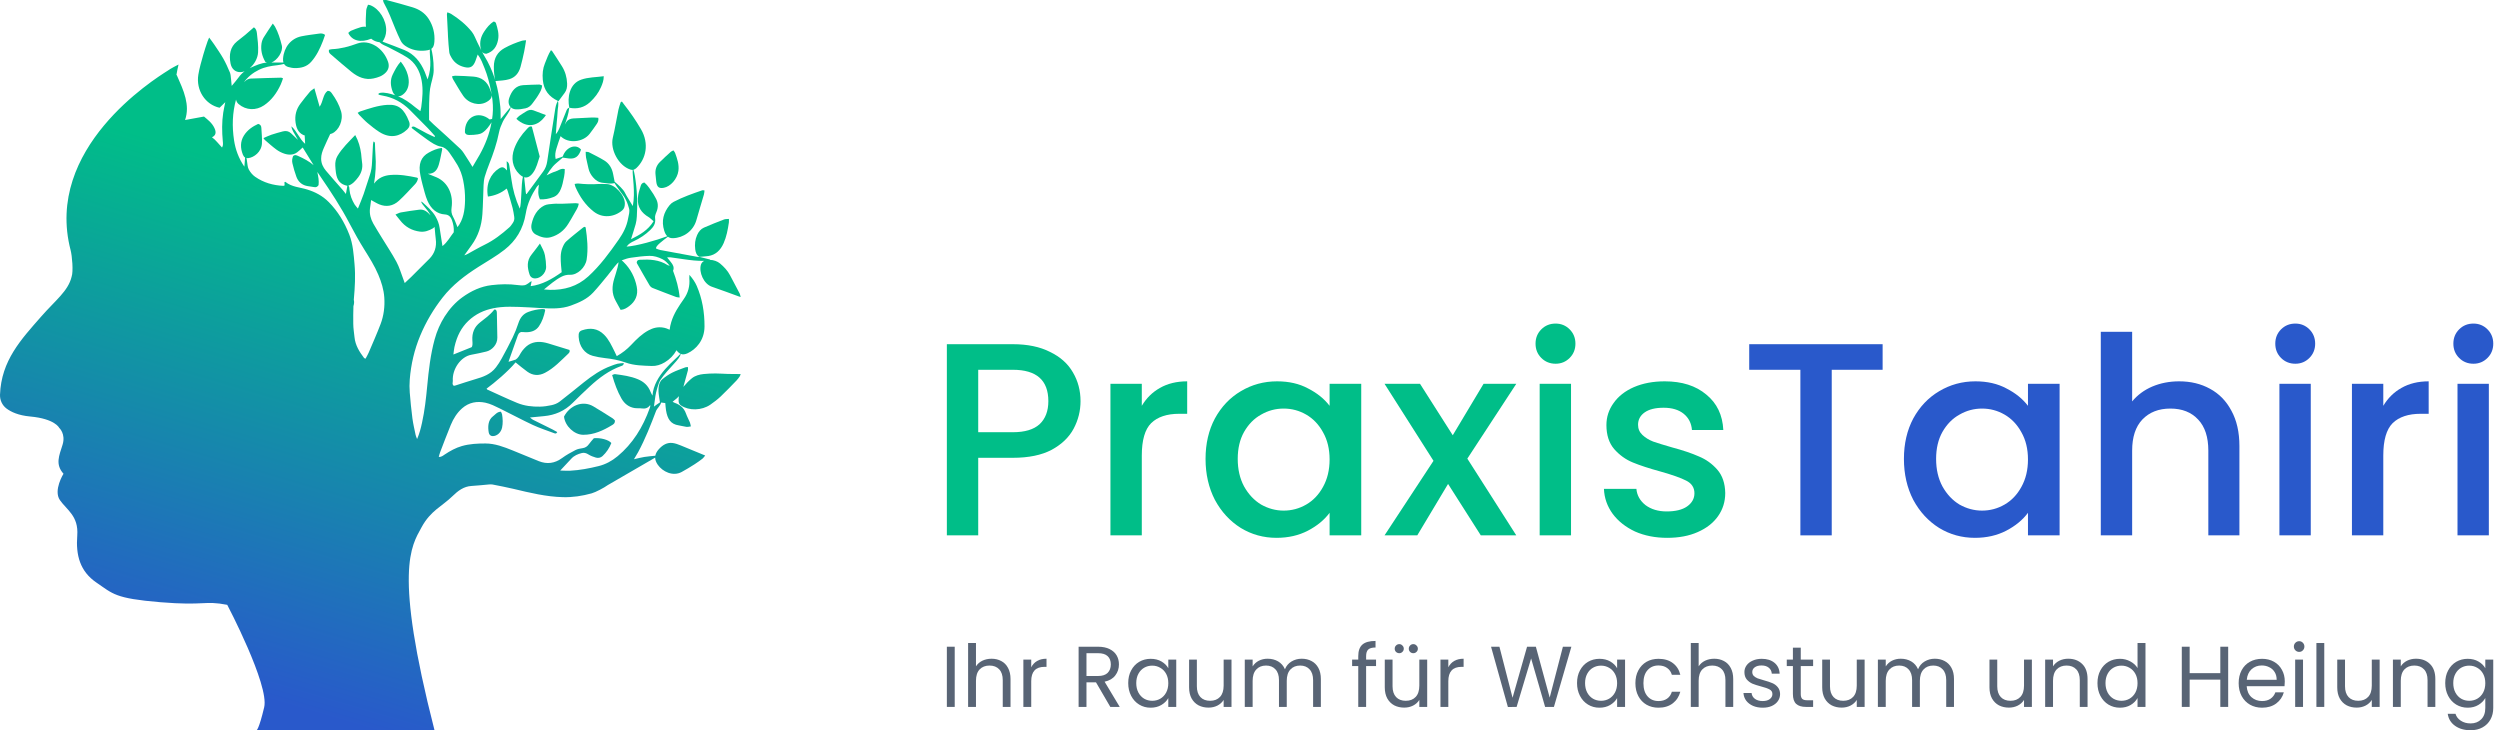 <svg width="291" height="85" viewBox="0 0 291 85" fill="none" xmlns="http://www.w3.org/2000/svg">
<path d="M76.306 20.35C76.232 19.749 76.416 19.258 76.796 18.874C77.212 18.454 77.65 18.064 78.084 17.669C78.162 17.599 78.268 17.567 78.386 17.504C78.459 17.611 78.543 17.694 78.581 17.796C78.823 18.472 79.068 19.151 78.965 19.897C78.836 20.824 78.055 21.718 77.259 21.86C76.694 21.963 76.459 21.766 76.385 21.126C76.355 20.868 76.338 20.608 76.306 20.35Z" fill="url(#paint0_linear_915_200)"/>
<path d="M84.743 43.527C85.22 43.54 85.701 43.536 86.213 43.541C86.178 43.633 86.161 43.727 86.11 43.802C85.995 43.968 85.878 44.137 85.736 44.284C85.129 44.909 84.528 45.542 83.893 46.143C83.523 46.493 83.107 46.81 82.683 47.103C81.67 47.799 80.204 47.825 79.275 47.199C79.094 47.077 79.003 46.924 78.993 46.705C78.983 46.505 78.993 46.307 79.025 46.115C78.889 46.278 78.732 46.42 78.556 46.546C78.482 46.598 78.414 46.664 78.29 46.767C78.408 46.827 78.461 46.862 78.519 46.883C79.112 47.098 79.604 47.436 79.85 48.141C79.974 48.495 80.159 48.824 80.304 49.169C80.354 49.289 80.369 49.428 80.418 49.633C80.221 49.657 80.063 49.708 79.911 49.689C79.608 49.65 79.309 49.557 79.006 49.513C78.064 49.376 77.684 48.765 77.523 47.742C77.48 47.474 77.467 47.201 77.439 46.916C77.261 46.893 77.113 46.875 76.955 46.855C76.894 47.175 76.459 47.592 76.382 47.79C75.754 49.447 75.11 51.094 74.278 52.631C74.137 52.89 73.981 53.138 73.793 53.456C74.242 53.356 74.621 53.245 75.011 53.188C75.431 53.13 75.855 53.082 76.278 53.048C76.326 52.787 76.466 52.531 76.696 52.277C77.142 51.783 77.653 51.488 78.284 51.563C78.614 51.602 78.942 51.73 79.259 51.857C80.169 52.22 81.073 52.603 82.085 53.022C81.95 53.182 81.877 53.307 81.773 53.386C81.473 53.615 81.17 53.838 80.854 54.038C80.353 54.354 79.851 54.67 79.333 54.946C78.318 55.485 77.121 54.899 76.566 54.1C76.365 53.809 76.264 53.533 76.26 53.267L70.746 56.465C70.353 56.756 69.34 57.294 68.869 57.426C67.776 57.732 66.671 57.897 65.529 57.87C63.576 57.822 61.675 57.359 59.771 56.904C58.961 56.712 58.145 56.558 57.33 56.397C57.196 56.371 57.055 56.38 56.919 56.391C56.233 56.448 55.55 56.53 54.864 56.567C53.991 56.62 53.313 57.124 52.693 57.731C51.461 58.941 50.129 59.424 49.076 61.363C47.875 63.574 45.801 66.353 50.577 85H43.871V84.998L29.873 84.993C29.873 84.993 30.136 84.916 30.75 82.329C31.364 79.742 26.451 70.402 26.451 70.402C23.731 69.876 23.906 70.534 18.643 70.096C13.379 69.657 13.16 69.131 11.229 67.815C9.299 66.5 8.816 64.615 8.993 62.335C9.167 60.055 7.764 59.354 6.975 58.214C6.185 57.074 7.392 55.144 7.392 55.144C6.406 54.048 6.886 53.04 7.282 51.768C7.676 50.496 6.886 49.795 6.886 49.795C6.886 49.795 6.404 48.743 3.508 48.48C2.142 48.356 1.283 47.947 0.757 47.552C0.258 47.176 -0.021 46.573 0.001 45.948C0.146 41.96 2.463 39.508 4.781 36.86C6.454 34.949 7.939 33.879 8.335 32.212C8.556 31.6 8.388 29.764 8.223 29.134C5.122 17.256 17.887 9.264 19.528 8.223C19.79 8.01 20.782 7.511 20.782 7.511C20.685 7.912 20.604 8.313 20.538 8.713C20.564 8.734 20.58 8.752 20.589 8.773C20.958 9.635 21.368 10.474 21.593 11.407C21.797 12.249 21.844 13.072 21.542 13.97C22.298 13.832 22.993 13.705 23.745 13.567C24.176 13.93 24.668 14.287 24.957 14.898C25.205 15.419 25.116 15.771 24.675 15.979C25.121 16.297 25.445 16.761 25.843 17.172C25.993 16.931 25.958 16.679 25.933 16.431C25.831 15.323 25.818 14.218 25.982 13.126C26.04 12.736 26.132 12.355 26.223 11.892C25.967 12.144 25.758 12.347 25.559 12.542C23.903 12.183 22.791 10.505 23.087 8.69C23.215 7.901 23.452 7.131 23.664 6.361C23.809 5.835 23.99 5.325 24.161 4.81C24.203 4.686 24.261 4.569 24.344 4.372C24.562 4.668 24.755 4.906 24.925 5.164C25.289 5.711 25.667 6.246 25.993 6.82C26.283 7.334 26.528 7.882 26.759 8.433C26.85 8.644 26.856 8.903 26.886 9.144C26.92 9.398 26.938 9.654 26.971 9.998C27.279 9.624 27.547 9.33 27.779 9.004C27.982 8.719 28.214 8.487 28.471 8.295C28.314 8.356 28.157 8.391 28.003 8.397C27.418 8.416 26.964 8.048 26.835 7.387C26.636 6.355 26.801 5.463 27.585 4.823C27.902 4.564 28.229 4.324 28.544 4.061C28.88 3.781 29.205 3.486 29.558 3.178C29.814 3.352 29.874 3.615 29.904 3.865C29.992 4.601 30.081 5.335 30.041 6.084C30.003 6.803 29.591 7.496 29.067 7.935C29.099 7.919 29.134 7.903 29.166 7.888C29.782 7.61 30.4 7.324 31.076 7.287C31.02 7.266 30.959 7.24 30.892 7.216C30.494 6.525 30.325 5.816 30.441 5.051C30.479 4.806 30.573 4.554 30.698 4.349C31.022 3.817 31.376 3.311 31.752 2.742C31.872 2.906 31.956 3.001 32.016 3.111C32.386 3.786 32.61 4.523 32.801 5.281C32.985 6.008 32.268 7.022 31.6 7.275C32.064 7.27 32.528 7.277 32.992 7.278C32.947 7.14 32.934 6.977 32.949 6.792C33.057 5.486 33.876 4.476 35.078 4.227C35.762 4.086 36.458 4.011 37.15 3.911C37.376 3.878 37.601 3.878 37.84 4.061C37.754 4.302 37.679 4.539 37.59 4.769C37.243 5.664 36.835 6.512 36.212 7.207C35.688 7.789 35.03 7.927 34.331 7.926C34.076 7.925 33.813 7.871 33.562 7.8C33.33 7.733 33.166 7.613 33.065 7.443C32.797 7.5 32.532 7.566 32.262 7.593C31.531 7.669 30.815 7.797 30.138 8.128C29.43 8.472 28.851 8.947 28.397 9.563C28.477 9.49 28.56 9.42 28.645 9.353C28.801 9.232 29.012 9.153 29.202 9.145C30.375 9.095 31.551 9.069 32.726 9.04C32.781 9.039 32.836 9.079 32.943 9.119C32.85 9.372 32.779 9.614 32.676 9.836C32.217 10.832 31.608 11.667 30.741 12.255C29.805 12.889 28.647 12.856 27.773 12.113C27.618 11.981 27.516 11.801 27.473 11.594C27.049 13.135 26.999 14.71 27.242 16.32C27.408 17.412 27.775 18.422 28.445 19.402C28.475 19.016 28.501 18.697 28.53 18.334C28.422 18.27 28.335 18.162 28.272 18.004C27.967 17.232 27.958 16.477 28.385 15.787C28.806 15.111 29.42 14.715 30.053 14.422C30.314 14.485 30.409 14.654 30.422 14.881C30.453 15.485 30.52 16.094 30.49 16.692C30.441 17.686 29.557 18.328 28.909 18.404C28.83 18.413 28.756 18.41 28.688 18.396C28.738 18.53 28.727 18.656 28.751 18.768C28.813 19.09 28.81 19.454 28.954 19.719C29.134 20.051 29.397 20.367 29.688 20.57C30.697 21.277 31.812 21.576 32.977 21.632C33.019 21.632 33.063 21.605 33.127 21.581C33.121 21.452 33.117 21.322 33.112 21.2C33.162 21.184 33.202 21.157 33.216 21.17C33.98 21.781 34.899 21.791 35.749 22.056C36.69 22.345 37.542 22.788 38.275 23.529C39.318 24.586 40.091 25.855 40.655 27.3C41.088 28.412 41.165 29.59 41.268 30.762C41.39 32.114 41.309 33.452 41.19 34.796C41.187 34.831 41.184 34.867 41.182 34.903C41.243 35.115 41.224 35.359 41.139 35.636C41.111 36.319 41.115 37.007 41.12 37.693C41.122 38.209 41.212 38.728 41.264 39.245C41.36 40.21 41.841 40.955 42.377 41.667C42.402 41.702 42.459 41.709 42.549 41.751C42.669 41.523 42.806 41.303 42.908 41.062C43.382 39.951 43.87 38.848 44.302 37.717C44.671 36.743 44.805 35.691 44.732 34.626C44.67 33.706 44.396 32.831 44.041 31.989C43.601 30.942 43.004 30.007 42.416 29.061C41.81 28.09 41.246 27.083 40.711 26.061C39.699 24.127 38.52 22.329 37.306 20.561C37.183 20.382 37.071 20.195 36.933 20.015C37.048 20.527 37.144 21.039 37.082 21.548C36.939 21.762 36.773 21.826 36.551 21.776C36.234 21.71 35.912 21.7 35.6 21.616C35.094 21.479 34.705 21.128 34.502 20.582C34.313 20.07 34.163 19.536 34.036 19.001C33.968 18.717 34.012 18.42 34.12 18.164C34.34 17.968 34.543 18.085 34.741 18.172C35.356 18.447 35.955 18.759 36.504 19.225C36.278 18.859 36.055 18.496 35.829 18.13C35.63 17.809 35.43 17.487 35.232 17.165C35.019 17.363 34.814 17.567 34.578 17.737C34.139 18.054 33.612 18.057 33.104 17.888C32.769 17.778 32.441 17.608 32.165 17.404C31.699 17.061 31.274 16.673 30.835 16.299C30.776 16.248 30.742 16.177 30.666 16.073C30.991 15.934 31.284 15.786 31.596 15.681C32.028 15.535 32.473 15.417 32.916 15.297C33.274 15.2 33.604 15.259 33.87 15.508C34.144 15.765 34.415 16.023 34.685 16.284C34.605 16.153 34.528 16.02 34.455 15.885C34.252 15.51 33.979 15.171 33.921 14.705C34.561 15.258 34.838 16.163 35.517 16.742C35.499 16.408 35.483 16.113 35.467 15.817C35.484 15.811 35.5 15.807 35.519 15.801C34.834 15.565 34.526 15.105 34.407 14.283C34.285 13.428 34.492 12.709 34.96 12.079C35.317 11.596 35.695 11.13 36.079 10.675C36.198 10.533 36.37 10.447 36.593 10.276C36.81 11.038 37 11.709 37.205 12.428C37.628 11.816 37.585 10.964 38.14 10.574C38.407 10.561 38.526 10.724 38.644 10.889C39.094 11.519 39.477 12.189 39.701 12.962C40.002 14.001 39.441 15.176 38.663 15.531C38.584 15.567 38.507 15.592 38.431 15.607C38.185 16.133 37.937 16.657 37.706 17.192C37.534 17.588 37.377 17.996 37.381 18.468C37.384 19.034 37.615 19.481 37.936 19.866C38.575 20.629 39.238 21.365 39.89 22.111C39.998 22.237 40.098 22.372 40.264 22.578C40.333 22.185 40.382 21.913 40.432 21.627C39.632 21.469 39.234 21.018 39.104 20.116C39.066 19.843 39.042 19.565 39.027 19.288C39.004 18.88 39.085 18.485 39.28 18.156C39.832 17.228 40.588 16.521 41.348 15.72C41.743 16.441 41.935 17.148 42.036 17.887C42.081 18.213 42.083 18.546 42.139 18.869C42.258 19.56 42.063 20.148 41.69 20.641C41.376 21.054 41.028 21.449 40.548 21.608C40.688 21.748 40.66 21.922 40.674 22.065C40.741 22.703 40.957 23.275 41.278 23.801C41.372 23.953 41.5 24.078 41.661 24.279C41.905 23.671 42.139 23.137 42.331 22.583C42.587 21.85 42.801 21.096 43.056 20.363C43.225 19.874 43.286 19.372 43.308 18.851C43.334 18.18 43.375 17.508 43.414 16.838C43.421 16.721 43.451 16.605 43.472 16.473C43.666 16.52 43.642 16.674 43.649 16.798C43.667 17.177 43.668 17.559 43.699 17.937C43.796 19.1 43.724 20.242 43.536 21.373C43.538 21.37 43.541 21.366 43.543 21.363C44.059 20.675 44.731 20.425 45.459 20.366C46.522 20.279 47.539 20.468 48.55 20.679C48.576 20.685 48.595 20.718 48.654 20.773C48.604 21.048 48.474 21.271 48.295 21.458C47.682 22.102 47.088 22.774 46.434 23.368C45.733 24.007 44.941 24.11 44.16 23.793C43.836 23.661 43.538 23.467 43.228 23.303C43.218 23.297 43.209 23.292 43.199 23.287C43.148 23.617 43.101 23.95 43.063 24.284C42.993 24.897 43.149 25.495 43.452 26.025C43.77 26.582 44.111 27.127 44.446 27.672C45.017 28.608 45.628 29.517 46.15 30.483C46.479 31.09 46.675 31.785 46.927 32.442C46.982 32.58 47.031 32.724 47.11 32.949C47.402 32.673 47.656 32.443 47.9 32.202C48.512 31.592 49.122 30.98 49.734 30.369C49.823 30.279 49.916 30.192 50.005 30.099C50.589 29.487 50.844 28.738 50.722 27.821C50.672 27.443 50.646 27.06 50.611 26.68C50.603 26.584 50.59 26.49 50.575 26.398C50.527 26.465 50.472 26.532 50.405 26.571C49.93 26.843 49.435 27.033 48.876 26.96C47.953 26.841 47.169 26.424 46.549 25.615C46.4 25.419 46.242 25.232 46.033 24.972C46.279 24.874 46.464 24.761 46.663 24.727C47.383 24.603 48.104 24.487 48.829 24.404C49.379 24.342 49.77 24.677 50.123 25.075C49.925 24.705 49.675 24.366 49.392 24.042C49.245 23.876 49.102 23.701 49.008 23.455C49.08 23.497 49.162 23.524 49.221 23.581C49.754 24.086 50.327 24.539 50.711 25.224C50.939 25.629 51.105 26.048 51.172 26.522C51.269 27.207 51.383 27.885 51.501 28.645C52.082 28.194 52.407 27.552 52.815 27.036C52.857 26.519 52.763 26.066 52.605 25.624C52.457 25.21 52.192 24.983 51.794 24.962C50.84 24.906 50.172 24.313 49.764 23.383C49.501 22.78 49.359 22.109 49.178 21.463C49.079 21.117 49.011 20.759 48.936 20.403C48.653 19.079 49.028 18.24 49.909 17.761C50.385 17.5 50.875 17.285 51.42 17.217C51.445 17.282 51.483 17.334 51.475 17.37C51.353 17.954 51.252 18.549 51.09 19.12C50.91 19.754 50.583 20.25 49.798 20.229C50.209 20.397 50.513 20.511 50.813 20.641C52.188 21.239 52.774 22.7 52.565 24.161C52.508 24.556 52.545 24.892 52.744 25.248C52.952 25.621 53.086 26.047 53.251 26.442C53.938 25.579 54.11 24.464 54.132 23.312C54.146 22.54 54.07 21.762 53.913 20.997C53.784 20.363 53.568 19.762 53.253 19.218C52.956 18.709 52.623 18.227 52.289 17.745C52.04 17.395 51.721 17.139 51.324 17.067C50.728 16.962 50.231 16.598 49.733 16.253C49.142 15.843 48.57 15.392 47.993 14.956C47.959 14.93 47.94 14.88 47.906 14.831C48.063 14.644 48.229 14.748 48.37 14.821C48.808 15.043 49.231 15.293 49.667 15.519C49.965 15.675 50.276 15.805 50.58 15.947C50.599 15.912 50.617 15.877 50.637 15.842C50.355 15.53 50.082 15.208 49.792 14.911C49.104 14.204 48.413 13.505 47.716 12.809C46.799 11.892 45.737 11.339 44.538 11.129C44.417 11.11 44.296 11.084 44.177 11.053C44.135 11.04 44.099 11.004 44.013 10.946C44.108 10.886 44.17 10.817 44.239 10.809C44.828 10.724 45.397 10.903 45.958 11.076C45.982 11.083 46.006 11.091 46.029 11.098C45.894 11.008 45.78 10.859 45.704 10.658C45.452 9.989 45.394 9.308 45.719 8.658C45.97 8.154 46.22 7.646 46.647 7.172C47.032 7.66 47.314 8.15 47.467 8.725C47.569 9.109 47.62 9.495 47.55 9.898C47.457 10.427 47.202 10.807 46.807 11.069C46.647 11.176 46.482 11.22 46.328 11.207C47.05 11.497 47.703 11.955 48.324 12.477C48.508 12.63 48.705 12.767 48.933 12.937C48.971 12.761 49.012 12.622 49.032 12.478C49.167 11.454 49.27 10.421 49.08 9.384C48.869 8.221 48.319 7.279 47.395 6.689C46.698 6.244 45.954 5.897 45.23 5.509C44.89 5.325 44.509 5.235 44.18 4.917C43.796 4.874 43.465 4.731 43.206 4.504C42.004 5.006 40.965 4.758 40.539 3.83C40.64 3.749 40.743 3.63 40.868 3.576C41.23 3.425 41.597 3.28 41.969 3.171C42.194 3.105 42.403 3.09 42.592 3.123C42.549 2.49 42.59 1.847 42.626 1.212C42.639 0.988 42.76 0.776 42.834 0.552C42.959 0.576 43.035 0.58 43.104 0.607C44.153 1.012 44.983 2.34 44.952 3.575C44.94 4.056 44.789 4.476 44.526 4.85C44.567 4.862 44.606 4.877 44.646 4.891C45.464 5.201 46.283 5.499 47.092 5.834C48.198 6.292 48.945 7.191 49.444 8.375C49.554 8.635 49.645 8.903 49.773 9.246C50.35 7.636 49.957 6.489 50.04 5.775C49.901 5.83 49.727 5.865 49.512 5.887C48.725 5.969 47.932 5.841 47.206 5.36C46.953 5.195 46.759 4.983 46.624 4.705C46.41 4.261 46.203 3.813 46.019 3.354C45.604 2.32 45.212 1.278 44.67 0.315C44.639 0.26 44.629 0.19 44.573 0.015C44.77 0.013 44.904 -0.018 45.028 0.015C46.026 0.284 47.027 0.544 48.019 0.849C48.758 1.076 49.428 1.471 49.898 2.2C50.412 2.996 50.635 3.908 50.563 4.856C50.531 5.283 50.431 5.535 50.209 5.687C50.322 6.161 50.491 6.948 50.481 8.19C50.474 8.909 50.172 9.593 50.066 10.307C49.987 10.864 49.969 11.438 49.953 12.007C49.935 12.644 49.945 13.283 49.944 13.969C50.112 14.133 50.294 14.318 50.486 14.493C51.521 15.436 52.569 16.361 53.586 17.329C53.887 17.617 54.103 18.022 54.345 18.384C54.559 18.701 54.754 19.034 55.001 19.429C55.305 18.91 55.579 18.467 55.835 18.009C56.489 16.837 56.976 15.587 57.219 14.235C56.919 14.694 56.613 15.147 56.161 15.444C55.997 15.552 55.797 15.612 55.606 15.641C55.291 15.69 54.971 15.715 54.653 15.712C54.446 15.711 54.216 15.698 54.117 15.409C54.062 13.593 55.675 12.83 56.996 13.907C57.085 13.886 57.183 13.865 57.282 13.842C57.307 13.683 57.326 13.521 57.342 13.358C57.418 12.595 57.368 11.84 57.247 11.086C57.219 11.507 56.937 11.696 56.665 11.857C55.794 12.373 54.544 12.066 53.921 11.159C53.496 10.54 53.125 9.873 52.733 9.225C52.684 9.144 52.664 9.042 52.608 8.891C52.756 8.858 52.866 8.809 52.975 8.814C53.691 8.839 54.407 8.851 55.12 8.916C56.028 8.996 56.73 9.452 57.069 10.48C57.09 10.545 57.121 10.608 57.14 10.674C57.174 10.791 57.205 10.909 57.236 11.025C57.212 10.875 57.184 10.725 57.155 10.575C56.974 9.671 56.747 8.789 56.405 7.944C56.189 7.412 56.002 6.858 55.606 6.344C55.507 6.628 55.429 6.864 55.342 7.094C55.082 7.768 54.746 7.962 54.105 7.821C53.478 7.681 52.939 7.366 52.573 6.746C52.453 6.544 52.326 6.318 52.297 6.089C52.219 5.49 52.193 4.885 52.149 4.279C52.138 4.125 52.139 3.968 52.13 3.814C52.093 3.105 52.054 2.396 52.021 1.688C52.016 1.625 52.044 1.56 52.072 1.436C52.228 1.497 52.377 1.533 52.504 1.613C53.4 2.177 54.235 2.845 54.926 3.706C55.207 4.058 55.362 4.54 55.577 4.964C55.727 5.258 55.867 5.558 56.016 5.853C55.984 5.77 55.961 5.676 55.941 5.573C55.81 4.871 55.974 4.257 56.363 3.672C56.667 3.214 56.996 2.786 57.49 2.496C57.569 2.554 57.699 2.593 57.725 2.677C57.916 3.309 58.116 3.948 57.972 4.655C57.815 5.431 57.446 5.994 56.614 6.259C56.356 6.253 56.196 6.163 56.094 6.005C56.189 6.189 56.288 6.37 56.395 6.544C56.886 7.34 57.27 8.188 57.568 9.094C57.593 9.17 57.618 9.247 57.641 9.325C57.526 8.794 57.484 8.282 57.484 7.773C57.482 6.739 57.928 6.034 58.737 5.589C59.391 5.229 60.071 4.956 60.771 4.737C60.895 4.698 61.032 4.707 61.237 4.687C61.154 5.184 61.099 5.604 61.012 6.014C60.883 6.614 60.751 7.215 60.585 7.8C60.377 8.527 59.956 9.014 59.278 9.219C58.761 9.375 58.239 9.376 57.674 9.436C57.965 10.415 58.131 11.422 58.236 12.438C58.281 12.864 58.261 13.298 58.275 13.863C58.707 13.338 59.07 12.898 59.43 12.46C59.202 12.218 59.13 11.833 59.275 11.406C59.556 10.576 60.035 9.963 60.894 9.912C61.516 9.874 62.14 9.855 62.764 9.841C62.872 9.839 62.983 9.908 63.097 9.946C63.078 10.441 62.835 10.762 62.64 11.097C62.449 11.424 62.208 11.712 61.992 12.019C61.778 12.325 61.498 12.54 61.165 12.61C60.795 12.688 60.41 12.751 60.032 12.726C59.792 12.71 59.593 12.621 59.451 12.48C59.405 12.805 59.22 13.037 59.07 13.288C58.893 13.585 58.673 13.854 58.526 14.17C58.346 14.561 58.169 14.974 58.086 15.403C57.834 16.69 57.411 17.898 56.943 19.092C56.755 19.578 56.57 20.07 56.423 20.574C56.336 20.878 56.304 21.212 56.288 21.538C56.234 22.675 56.23 23.815 56.149 24.948C56.055 26.286 55.651 27.496 54.897 28.532C54.629 28.899 54.364 29.271 54.041 29.723C54.192 29.666 54.266 29.649 54.331 29.613C55.027 29.237 55.711 28.829 56.419 28.485C57.473 27.973 58.404 27.253 59.294 26.458C59.447 26.324 59.561 26.135 59.685 25.962C59.834 25.752 59.902 25.509 59.855 25.234C59.8 24.895 59.756 24.548 59.669 24.218C59.493 23.55 59.292 22.892 59.097 22.229C59.076 22.151 59.035 22.08 58.976 21.948C58.311 22.499 57.581 22.773 56.793 22.88C56.523 21.402 57.121 20.218 58.082 19.611C58.462 19.372 58.666 19.437 59.019 19.84C59.003 19.498 58.99 19.168 58.975 18.767C59.226 18.908 59.253 19.096 59.283 19.276C59.369 19.822 59.458 20.369 59.534 20.917C59.693 22.074 59.998 23.182 60.499 24.286C60.728 23.718 60.643 21.458 60.867 20.573C60.732 20.508 60.594 20.407 60.451 20.269C59.638 19.488 59.458 18.395 59.862 17.294C60.185 16.416 60.702 15.678 61.316 15.037C61.473 14.872 61.629 14.648 61.91 14.739C62.21 15.885 62.51 17.031 62.819 18.213C62.599 18.856 62.455 19.565 62.033 20.131C61.708 20.567 61.373 20.733 61.012 20.628C61.096 21.226 61.189 22.537 61.234 22.594C61.258 22.587 61.295 22.588 61.312 22.568C61.951 21.7 62.587 20.831 63.226 19.966C63.485 19.619 63.632 19.225 63.699 18.766C63.986 16.793 64.295 14.825 64.602 12.86C64.659 12.496 64.711 12.126 64.936 11.746C63.923 11.259 63.299 10.532 63.183 9.297C63.119 8.621 63.179 7.987 63.426 7.384C63.639 6.864 63.82 6.321 64.128 5.848C64.194 5.891 64.244 5.905 64.268 5.943C64.653 6.532 65.043 7.118 65.415 7.718C65.788 8.317 65.984 8.987 66.013 9.715C66.03 10.126 65.962 10.502 65.72 10.819C65.486 11.127 65.257 11.44 65.005 11.779C64.986 11.77 64.968 11.762 64.95 11.753C65.055 12.218 64.915 12.599 64.905 12.982C64.896 13.413 64.835 13.841 64.801 14.271C64.768 14.681 64.739 15.09 64.697 15.624C64.924 15.355 65.027 15.139 65.115 14.921C65.378 14.284 65.632 13.643 65.886 12.999C65.965 12.795 66.029 12.579 66.263 12.542C66.183 13.237 65.974 13.876 65.743 14.509C65.791 14.414 65.844 14.322 65.899 14.233C66.093 13.917 66.405 13.807 66.732 13.785C67.46 13.739 68.19 13.705 68.919 13.677C69.157 13.668 69.396 13.699 69.646 13.711C69.694 14.029 69.59 14.239 69.465 14.425C69.198 14.818 68.924 15.205 68.635 15.577C67.89 16.541 66.162 16.773 65.252 15.849C65.081 16.321 64.918 16.796 64.773 17.278C64.659 17.658 64.57 18.065 64.678 18.509C64.845 18.45 64.99 18.401 65.135 18.351C65.146 18.371 65.347 18.28 65.507 18.213C65.867 17.131 67.023 16.68 67.631 17.409C67.382 18.205 66.954 18.524 66.229 18.447C66.003 18.422 65.777 18.388 65.551 18.353C65.539 18.351 65.529 18.342 65.519 18.33C65.17 18.645 64.591 19.093 64.374 19.352C64.104 19.673 63.855 20.014 63.626 20.409C63.961 20.257 64.286 20.062 64.635 19.97C64.988 19.874 65.297 19.544 65.74 19.687C65.754 20.289 65.604 20.829 65.486 21.373C65.439 21.59 65.362 21.798 65.282 22.003C65.111 22.445 64.845 22.773 64.428 22.935C63.909 23.139 63.378 23.234 62.847 23.199C62.584 22.648 62.638 22.122 62.734 21.49C62.608 21.62 62.527 21.675 62.475 21.758C61.867 22.689 61.387 23.695 61.198 24.854C60.904 26.666 60.05 28.029 58.736 29.063C57.766 29.826 56.705 30.413 55.68 31.07C54.149 32.049 52.686 33.137 51.511 34.644C50.465 35.984 49.588 37.45 48.91 39.077C48.237 40.692 47.836 42.394 47.695 44.18C47.658 44.676 47.654 45.184 47.695 45.683C47.775 46.685 47.873 47.689 48.003 48.686C48.09 49.336 48.242 49.974 48.376 50.617C48.404 50.761 48.472 50.897 48.549 51.105C48.835 50.453 48.987 49.826 49.125 49.198C49.431 47.811 49.59 46.39 49.724 44.967C49.898 43.113 50.108 41.265 50.597 39.485C50.859 38.526 51.25 37.639 51.767 36.826C52.33 35.944 53.011 35.19 53.813 34.608C54.852 33.858 55.98 33.33 57.238 33.187C58.24 33.07 59.242 33.042 60.251 33.181C60.508 33.216 60.772 33.239 61.026 33.205C61.195 33.184 61.357 33.07 61.51 32.971C61.621 32.898 61.707 32.782 61.883 32.736C61.849 32.903 61.816 33.068 61.767 33.31C63.12 33.135 64.245 32.489 65.38 31.686C65.355 31.43 65.322 31.159 65.303 30.886C65.256 30.193 65.202 29.493 65.463 28.846C65.572 28.572 65.713 28.275 65.915 28.097C66.554 27.525 67.228 27.005 67.892 26.47C67.949 26.424 68.03 26.421 68.086 26.4C68.13 26.445 68.168 26.464 68.171 26.491C68.358 27.728 68.476 28.969 68.286 30.209C68.142 31.137 67.214 32.019 66.358 31.984C66.006 31.971 65.697 32.042 65.39 32.193C64.643 32.569 64 33.137 63.32 33.693C63.554 33.708 63.788 33.735 64.021 33.74C65.67 33.767 67.175 33.36 68.482 32.17C69.847 30.924 70.953 29.415 72.028 27.873C72.53 27.15 72.955 26.354 73.115 25.41C73.181 25.026 73.33 24.635 73.219 24.26C73.032 23.631 72.984 23.485 72.668 22.924C72.568 22.748 71.809 21.798 71.527 21.308C71.034 21.441 70.611 21.316 70.192 21.281C69.726 21.243 69.337 21.008 69.019 20.627C68.773 20.334 68.582 19.999 68.497 19.596C68.408 19.176 68.297 18.76 68.216 18.338C68.177 18.141 68.188 17.935 68.172 17.666C68.336 17.688 68.46 17.674 68.559 17.725C69.159 18.034 69.767 18.329 70.346 18.684C70.901 19.025 71.244 19.576 71.372 20.283C71.423 20.562 71.48 20.84 71.545 21.157C71.946 21.48 72.565 22.057 72.734 22.418C72.918 22.813 73.438 23.602 73.658 23.987C73.978 22.362 73.591 20.425 73.645 19.772C73.557 19.779 73.464 19.765 73.362 19.732C72.019 19.295 70.998 17.424 71.332 16.029C71.59 14.954 71.762 13.849 71.987 12.762C72.048 12.466 72.159 12.184 72.249 11.896C72.296 11.87 72.344 11.845 72.391 11.818C72.47 11.925 72.544 12.034 72.626 12.137C73.35 13.054 74.016 14.018 74.613 15.045C75.595 16.727 75.193 18.515 74.077 19.56C73.965 19.666 73.853 19.731 73.735 19.758C73.943 20.352 74.234 22.6 74.162 24.297C74.136 24.919 74.152 25.51 73.993 26.087C73.839 26.642 73.654 27.186 73.45 27.846C74.493 27.32 75.42 26.808 76.076 25.753C75.888 25.587 75.753 25.451 75.604 25.339C75.478 25.24 75.331 25.173 75.202 25.076C74.452 24.517 74.11 23.81 74.288 22.712C74.349 22.342 74.476 21.988 74.581 21.628C74.642 21.419 74.764 21.279 75.005 21.243C75.43 21.592 75.727 22.11 76.056 22.592C76.139 22.715 76.202 22.86 76.282 22.988C76.624 23.543 76.66 24.105 76.399 24.705C76.307 24.915 76.216 25.177 76.252 25.397C76.35 26.03 76.046 26.427 75.693 26.77C75.129 27.317 74.492 27.739 73.796 28.061C73.502 28.198 73.191 28.345 72.931 28.707C74.093 28.636 76.42 27.974 77.674 27.495C77.522 27.353 77.407 27.144 77.321 26.871C76.947 25.699 77.25 24.73 77.941 23.881C78.071 23.721 78.24 23.585 78.415 23.493C79.487 22.931 80.617 22.54 81.747 22.149C81.811 22.126 81.89 22.159 82.005 22.172C81.98 22.35 81.975 22.503 81.936 22.643C81.646 23.639 81.338 24.627 81.059 25.626C80.704 26.888 79.544 27.688 78.349 27.724C78.102 27.733 77.905 27.676 77.745 27.556C77.293 27.909 76.187 28.681 76.387 28.943C76.56 29.001 76.714 29.075 76.874 29.104C78.31 29.375 79.746 29.639 81.182 29.9C81.257 29.914 81.336 29.9 81.411 29.899C81.411 29.898 81.409 29.897 81.407 29.897C81.819 29.999 82.231 30.104 82.641 30.208C82.641 30.221 82.644 30.233 82.646 30.247C83.063 30.261 83.51 30.414 83.815 30.671C84.282 31.067 84.693 31.5 84.976 32.041C85.345 32.748 85.725 33.451 86.093 34.158C86.144 34.255 86.156 34.369 86.214 34.573C86.097 34.536 86.032 34.518 85.97 34.495C84.935 34.121 83.905 33.73 82.865 33.377C81.895 33.049 81.331 31.662 81.587 30.813C81.632 30.661 81.744 30.506 81.874 30.422C81.906 30.401 81.94 30.383 81.975 30.366C81.179 30.382 80.386 30.291 79.593 30.173C79.078 30.096 78.562 30.023 78.044 29.954C77.942 29.941 77.837 29.957 77.648 29.962C77.828 30.184 77.959 30.343 78.088 30.507C78.327 30.804 78.516 31.116 78.342 31.521C78.719 32.516 79.008 33.514 79.115 34.63C78.941 34.607 78.82 34.615 78.714 34.575C77.792 34.229 76.874 33.882 75.96 33.518C75.825 33.465 75.685 33.338 75.604 33.204C75.106 32.36 74.625 31.506 74.141 30.652C74.119 30.612 74.123 30.553 74.115 30.512C74.169 30.264 74.343 30.245 74.511 30.236C75.618 30.178 76.711 30.215 77.723 30.866C77.76 30.889 77.807 30.89 77.959 30.937C77.664 30.576 77.424 30.331 77.114 30.173C76.629 29.928 76.115 29.77 75.597 29.783C74.882 29.8 74.168 29.896 73.459 29.996C73.116 30.044 72.772 30.149 72.446 30.277C72.418 30.288 72.391 30.299 72.364 30.311C72.449 30.364 72.524 30.441 72.598 30.514C73.394 31.297 73.902 32.271 74.119 33.382C74.31 34.362 73.942 35.099 73.248 35.624C72.966 35.836 72.674 36.037 72.24 36.069C72.058 35.737 71.866 35.381 71.669 35.028C71.179 34.153 71.235 33.284 71.503 32.416C71.633 31.99 71.77 31.567 71.883 31.135C71.936 30.937 71.97 30.733 72.004 30.525C71.941 30.573 71.883 30.626 71.832 30.684C71.447 31.116 71.11 31.603 70.739 32.051C70.184 32.726 69.637 33.413 69.049 34.046C68.322 34.828 67.4 35.222 66.453 35.568C65.33 35.977 64.175 35.92 63.015 35.862C62.148 35.817 61.279 35.749 60.41 35.725C59.694 35.705 58.974 35.682 58.265 35.755C57.168 35.869 56.111 36.156 55.162 36.821C54.245 37.464 53.57 38.33 53.165 39.462C53.058 39.763 52.968 40.076 52.898 40.391C52.841 40.652 52.822 40.923 52.774 41.266C53.486 40.98 54.133 40.72 54.892 40.416C55.032 40.272 55.003 39.938 54.984 39.641C54.923 38.726 55.227 38.042 55.877 37.53C56.445 37.083 57.04 36.666 57.507 36.07C57.533 36.036 57.586 36.031 57.619 36.015C57.821 36.089 57.83 36.278 57.835 36.445C57.858 37.395 57.87 38.346 57.89 39.295C57.907 40.133 57.222 40.783 56.597 40.923C56.032 41.052 55.469 41.19 54.9 41.285C53.621 41.493 52.62 42.99 52.708 44.319C52.721 44.51 52.586 44.733 52.828 44.91C52.878 44.899 52.952 44.89 53.022 44.868C53.795 44.623 54.562 44.36 55.34 44.133C56.231 43.874 57.104 43.576 57.727 42.761C57.973 42.439 58.199 42.093 58.395 41.73C58.833 40.93 59.267 40.126 59.666 39.301C59.926 38.762 60.153 38.199 60.339 37.622C60.553 36.962 60.914 36.524 61.506 36.305C62.031 36.11 62.566 36.001 63.116 35.97C63.218 35.965 63.323 35.995 63.412 36.005C63.435 36.068 63.462 36.103 63.458 36.131C63.319 36.807 63.1 37.45 62.724 37.992C62.399 38.457 61.92 38.641 61.396 38.665C61.229 38.673 61.061 38.678 60.895 38.651C60.592 38.601 60.384 38.734 60.276 39.038C59.909 40.052 59.551 41.072 59.194 42.092C59.176 42.144 59.703 41.947 60.031 41.852C60.291 41.684 60.446 41.401 60.604 41.115C60.713 40.914 60.864 40.738 61.014 40.571C61.616 39.894 62.375 39.713 63.197 39.831C63.617 39.891 64.031 40.044 64.444 40.167C65.05 40.347 65.652 40.537 66.279 40.73C66.369 40.895 66.274 41.047 66.162 41.154C65.296 41.973 64.474 42.861 63.427 43.4C62.73 43.759 62.034 43.735 61.374 43.258C60.917 42.928 60.48 42.561 60.012 42.181C59.157 43.223 57.558 44.565 56.638 45.237C56.674 45.291 56.687 45.331 56.711 45.341C57.869 45.864 59.021 46.412 60.192 46.897C61.05 47.251 61.945 47.352 62.859 47.334C63.32 47.324 63.767 47.255 64.21 47.159C64.53 47.089 64.864 46.959 65.132 46.757C66.085 46.031 67.008 45.258 67.947 44.512C68.936 43.724 69.966 43.012 71.135 42.589C71.379 42.502 71.62 42.397 71.869 42.34C72.103 42.287 72.346 42.286 72.613 42.26C72.594 42.53 72.429 42.563 72.3 42.609C70.918 43.103 69.736 43.977 68.633 45.002C67.968 45.618 67.309 46.246 66.666 46.892C65.715 47.848 64.588 48.321 63.325 48.438C62.809 48.484 62.294 48.536 61.69 48.595C61.848 48.719 61.934 48.809 62.035 48.86C62.797 49.242 63.561 49.613 64.324 49.993C64.502 50.083 64.676 50.188 64.864 50.292C64.76 50.517 64.625 50.471 64.494 50.42C63.661 50.105 62.815 49.836 62.004 49.457C60.723 48.86 59.47 48.176 58.197 47.555C57.647 47.286 57.087 47 56.508 46.876C55.533 46.667 54.586 46.825 53.787 47.531C53.207 48.044 52.778 48.716 52.469 49.466C52.034 50.524 51.633 51.598 51.221 52.666C51.163 52.819 51.129 52.986 51.072 53.192C51.379 53.203 51.567 53.037 51.766 52.904C52.394 52.485 53.043 52.128 53.757 51.922C54.66 51.661 55.584 51.62 56.512 51.621C57.616 51.622 58.651 52.019 59.679 52.434C60.695 52.841 61.703 53.275 62.717 53.678C63.678 54.06 64.571 53.943 65.423 53.319C65.913 52.959 66.448 52.666 66.982 52.389C67.238 52.258 67.535 52.208 67.818 52.166C68.126 52.12 68.355 51.973 68.548 51.705C68.734 51.441 68.957 51.21 69.127 51.009C69.897 50.931 70.861 51.195 71.161 51.568C70.933 52.16 70.585 52.665 70.139 53.084C69.921 53.288 69.635 53.343 69.359 53.264C69.065 53.178 68.766 53.067 68.501 52.902C68.241 52.736 67.99 52.664 67.713 52.736C67.265 52.85 66.839 53.026 66.499 53.392C66.099 53.825 65.695 54.254 65.21 54.773C65.668 54.783 66.012 54.808 66.35 54.792C67.479 54.732 68.586 54.523 69.683 54.252C70.492 54.051 71.231 53.652 71.894 53.101C73.634 51.657 74.835 49.74 75.638 47.478C75.665 47.4 75.683 47.317 75.703 47.233C75.703 47.222 75.688 47.206 75.667 47.163C75.417 47.514 75.087 47.599 74.702 47.541C74.416 47.5 74.12 47.543 73.835 47.492C73.197 47.38 72.69 47.005 72.334 46.379C71.861 45.55 71.536 44.649 71.254 43.657C71.385 43.612 71.494 43.536 71.596 43.55C72.491 43.669 73.389 43.783 74.25 44.143C74.917 44.421 75.442 44.868 75.731 45.629C75.786 45.769 75.869 45.897 75.948 46.051C76.119 43.619 78.619 41.903 79.203 41.18C79.042 41.105 78.892 40.969 78.746 40.768C78.408 41.372 77.953 41.832 77.374 42.178C76.903 42.461 76.388 42.62 75.869 42.6C74.85 42.559 73.816 42.557 72.838 42.204C72.038 41.916 71.22 41.768 70.385 41.678C69.918 41.626 69.451 41.539 68.994 41.419C68.046 41.17 67.422 40.314 67.356 39.222C67.329 38.769 67.415 38.559 67.752 38.446C68.687 38.133 69.555 38.2 70.316 38.959C70.876 39.516 71.199 40.25 71.557 40.962C71.636 41.119 71.707 41.28 71.79 41.455C72.436 41.087 72.982 40.664 73.468 40.148C74.09 39.486 74.729 38.854 75.507 38.444C75.755 38.315 76.02 38.204 76.285 38.149C76.889 38.023 77.438 38.131 77.947 38.379C77.976 38.089 78.042 37.795 78.132 37.495C78.435 36.481 79.009 35.64 79.588 34.816C80.108 34.078 80.318 33.291 80.236 32.393C80.227 32.299 80.241 32.201 80.247 31.988C80.624 32.431 80.905 32.828 81.101 33.279C81.74 34.755 82.013 36.349 82.005 38.01C81.997 39.639 80.984 40.68 80.044 41.115C79.722 41.264 79.459 41.291 79.223 41.189C79.252 41.718 77.779 42.878 76.866 44.231C76.645 44.56 76.337 45.717 76.287 46.107C76.237 46.493 76.18 46.881 76.119 47.328C76.231 47.23 76.599 46.991 76.82 46.836C76.715 46.144 76.554 45.468 76.721 44.787C76.779 44.553 76.911 44.297 77.079 44.158C77.44 43.858 77.829 43.585 78.239 43.38C78.734 43.13 79.26 42.956 79.776 42.758C79.854 42.728 79.948 42.738 80.075 42.726C80.075 42.878 80.103 42.999 80.075 43.1C79.903 43.745 79.718 44.385 79.545 45.029C79.85 44.67 80.176 44.315 80.547 44.021C80.928 43.719 81.414 43.589 81.889 43.539C82.358 43.489 82.83 43.471 83.297 43.471C83.764 43.471 84.26 43.515 84.743 43.527Z" fill="url(#paint1_linear_915_200)"/>
<path d="M82.451 29.802C82.106 29.853 81.755 29.865 81.406 29.896C81.086 29.713 80.972 29.404 80.924 29.017C80.853 28.431 80.909 27.888 81.143 27.362C81.321 26.96 81.581 26.652 81.939 26.495C82.712 26.154 83.498 25.847 84.284 25.545C84.445 25.484 84.633 25.505 84.847 25.484C84.845 25.675 84.857 25.792 84.841 25.903C84.719 26.734 84.564 27.558 84.228 28.313C83.86 29.141 83.284 29.675 82.451 29.802Z" fill="url(#paint2_linear_915_200)"/>
<path d="M41.896 12.983C42.942 12.637 43.987 12.273 45.088 12.204C46.371 12.125 47.036 12.655 47.617 14.155C47.753 14.508 47.667 14.818 47.394 15.074C46.523 15.891 45.421 16.157 44.159 15.364C43.676 15.059 43.222 14.688 42.776 14.314C42.442 14.034 42.14 13.702 41.826 13.39C41.761 13.324 41.712 13.241 41.632 13.138C41.742 13.072 41.815 13.011 41.896 12.983Z" fill="url(#paint3_linear_915_200)"/>
<path d="M38.286 5.798C38.408 5.771 38.524 5.728 38.641 5.724C39.654 5.684 40.62 5.421 41.575 5.071C43.011 4.544 44.64 5.597 45.177 7.219C45.33 7.684 45.235 8.097 44.908 8.438C44.501 8.862 43.995 9.018 43.47 9.132C42.525 9.336 41.685 8.991 40.921 8.373C40.106 7.714 39.312 7.021 38.514 6.335C38.385 6.223 38.23 6.106 38.286 5.798Z" fill="url(#paint4_linear_915_200)"/>
<path d="M62.075 12.839C62.549 13.013 63.019 13.196 63.544 13.395C62.632 14.768 61.327 14.95 60.104 13.835C60.212 13.719 60.304 13.586 60.422 13.502C60.689 13.312 60.969 13.143 61.245 12.97C61.504 12.807 61.78 12.731 62.075 12.839Z" fill="url(#paint5_linear_915_200)"/>
<path d="M66.263 12.54H66.264V12.541L66.263 12.54Z" fill="url(#paint6_linear_915_200)"/>
<path d="M66.264 12.54C66.145 11.898 66.144 11.265 66.346 10.652C66.579 9.946 67.025 9.489 67.657 9.269C68.491 8.978 69.366 8.999 70.276 8.872C70.277 9.372 70.12 9.761 69.96 10.133C69.663 10.821 69.217 11.385 68.703 11.867C68 12.529 67.174 12.727 66.264 12.54Z" fill="url(#paint7_linear_915_200)"/>
<path d="M69.062 47.299C69.826 47.749 70.577 48.23 71.329 48.706C71.431 48.77 71.511 48.883 71.581 48.953C71.594 49.248 71.439 49.365 71.28 49.462C70.221 50.108 69.128 50.618 67.881 50.61C66.853 50.603 65.773 49.609 65.651 48.495C66.308 47.207 67.818 46.564 69.062 47.299Z" fill="url(#paint8_linear_915_200)"/>
<path d="M62.849 28.348C63.109 28.857 63.343 29.253 63.429 29.711C63.514 30.151 63.562 30.607 63.569 31.055C63.581 31.852 62.763 32.559 62.078 32.382C61.862 32.326 61.717 32.176 61.641 31.952C61.363 31.125 61.303 30.332 61.876 29.629C62.19 29.244 62.481 28.834 62.849 28.348Z" fill="url(#paint9_linear_915_200)"/>
<path d="M62.381 27.305C61.986 27.098 61.751 26.65 61.873 26.09C62.084 25.122 62.533 24.343 63.339 23.928C63.668 23.76 64.075 23.76 64.45 23.723C64.767 23.692 65.088 23.726 65.407 23.717C65.94 23.7 66.472 23.668 67.005 23.651C67.118 23.648 67.233 23.685 67.372 23.707C67.299 24.175 67.053 24.484 66.867 24.825C66.646 25.233 66.405 25.627 66.166 26.021C65.668 26.847 64.972 27.365 64.119 27.608C63.516 27.779 62.932 27.596 62.381 27.305Z" fill="url(#paint10_linear_915_200)"/>
<path d="M66.984 21.768C66.945 21.679 66.931 21.576 66.887 21.412C67.048 21.389 67.176 21.346 67.3 21.36C68.093 21.445 68.884 21.478 69.676 21.416C69.978 21.394 70.284 21.423 70.588 21.424C71.589 21.429 72.757 22.76 72.733 23.721C72.725 24.049 72.651 24.295 72.437 24.48C71.516 25.273 70.152 25.448 69.106 24.628C68.16 23.887 67.489 22.913 66.984 21.768Z" fill="url(#paint11_linear_915_200)"/>
<path d="M58.307 47.921C58.357 48.035 58.425 48.133 58.443 48.241C58.526 48.756 58.55 49.269 58.441 49.779C58.32 50.341 57.857 50.764 57.358 50.764C57.126 50.764 56.938 50.621 56.89 50.35C56.781 49.72 56.778 48.918 57.386 48.453C57.656 48.249 57.868 47.931 58.307 47.921Z" fill="url(#paint12_linear_915_200)"/>
<path d="M287.909 42.338C287.248 42.338 286.693 42.114 286.245 41.666C285.796 41.218 285.572 40.663 285.572 40.001C285.572 39.339 285.796 38.785 286.245 38.336C286.693 37.888 287.248 37.664 287.909 37.664C288.55 37.664 289.094 37.888 289.542 38.336C289.991 38.785 290.215 39.339 290.215 40.001C290.215 40.663 289.991 41.218 289.542 41.666C289.094 42.114 288.55 42.338 287.909 42.338ZM289.702 44.675V62.316H286.053V44.675H289.702Z" fill="#2959CB"/>
<path d="M277.415 47.237C277.949 46.34 278.653 45.647 279.528 45.156C280.425 44.643 281.481 44.387 282.698 44.387V48.165H281.769C280.339 48.165 279.251 48.528 278.504 49.254C277.778 49.98 277.415 51.239 277.415 53.032V62.316H273.765V44.675H277.415V47.237Z" fill="#2959CB"/>
<path d="M267.18 42.338C266.519 42.338 265.964 42.114 265.515 41.666C265.067 41.218 264.843 40.663 264.843 40.001C264.843 39.339 265.067 38.785 265.515 38.336C265.964 37.888 266.519 37.664 267.18 37.664C267.821 37.664 268.365 37.888 268.813 38.336C269.261 38.785 269.485 39.339 269.485 40.001C269.485 40.663 269.261 41.218 268.813 41.666C268.365 42.114 267.821 42.338 267.18 42.338ZM268.973 44.675V62.316H265.323V44.675H268.973Z" fill="#2959CB"/>
<path d="M253.656 44.387C255.001 44.387 256.196 44.675 257.242 45.252C258.309 45.828 259.142 46.682 259.739 47.813C260.358 48.944 260.668 50.31 260.668 51.911V62.316H257.05V52.455C257.05 50.876 256.655 49.67 255.866 48.837C255.076 47.984 253.998 47.557 252.632 47.557C251.266 47.557 250.177 47.984 249.366 48.837C248.577 49.67 248.182 50.876 248.182 52.455V62.316H244.532V38.624H248.182V46.724C248.801 45.977 249.58 45.401 250.519 44.996C251.479 44.59 252.525 44.387 253.656 44.387Z" fill="#2959CB"/>
<path d="M221.617 53.416C221.617 51.644 221.98 50.075 222.706 48.709C223.453 47.343 224.456 46.287 225.715 45.54C226.996 44.772 228.404 44.387 229.941 44.387C231.329 44.387 232.535 44.665 233.559 45.22C234.605 45.753 235.437 46.426 236.056 47.237V44.675H239.738V62.316H236.056V59.691C235.437 60.523 234.594 61.217 233.527 61.772C232.46 62.327 231.243 62.604 229.877 62.604C228.362 62.604 226.974 62.22 225.715 61.452C224.456 60.662 223.453 59.574 222.706 58.186C221.98 56.778 221.617 55.187 221.617 53.416ZM236.056 53.48C236.056 52.263 235.8 51.207 235.288 50.31C234.797 49.414 234.146 48.731 233.335 48.261C232.524 47.792 231.649 47.557 230.71 47.557C229.771 47.557 228.895 47.792 228.084 48.261C227.273 48.709 226.612 49.382 226.099 50.278C225.608 51.153 225.363 52.199 225.363 53.416C225.363 54.633 225.608 55.7 226.099 56.617C226.612 57.535 227.273 58.24 228.084 58.73C228.917 59.2 229.792 59.435 230.71 59.435C231.649 59.435 232.524 59.2 233.335 58.73C234.146 58.261 234.797 57.578 235.288 56.681C235.8 55.764 236.056 54.697 236.056 53.48Z" fill="#2959CB"/>
<path d="M219.137 40.065V43.043H213.214V62.316H209.564V43.043H203.609V40.065H219.137Z" fill="#2959CB"/>
<path d="M194.063 62.604C192.675 62.604 191.427 62.359 190.317 61.868C189.228 61.356 188.364 60.673 187.723 59.819C187.083 58.944 186.742 57.973 186.699 56.906H190.477C190.541 57.653 190.893 58.282 191.533 58.794C192.195 59.285 193.017 59.531 193.999 59.531C195.023 59.531 195.813 59.339 196.368 58.955C196.944 58.549 197.232 58.037 197.232 57.418C197.232 56.756 196.912 56.265 196.272 55.945C195.653 55.625 194.66 55.273 193.294 54.889C191.971 54.526 190.893 54.174 190.061 53.832C189.228 53.49 188.503 52.968 187.884 52.263C187.286 51.559 186.987 50.63 186.987 49.478C186.987 48.539 187.265 47.685 187.82 46.917C188.374 46.127 189.164 45.508 190.189 45.06C191.235 44.611 192.43 44.387 193.774 44.387C195.781 44.387 197.392 44.9 198.609 45.924C199.847 46.927 200.509 48.304 200.594 50.054H196.944C196.88 49.264 196.56 48.635 195.984 48.165C195.407 47.696 194.628 47.461 193.646 47.461C192.686 47.461 191.95 47.642 191.437 48.005C190.925 48.368 190.669 48.848 190.669 49.446C190.669 49.915 190.84 50.31 191.181 50.63C191.523 50.951 191.939 51.207 192.43 51.399C192.921 51.57 193.646 51.794 194.607 52.071C195.888 52.413 196.933 52.765 197.744 53.128C198.577 53.469 199.292 53.981 199.89 54.664C200.487 55.347 200.797 56.255 200.818 57.386C200.818 58.389 200.541 59.285 199.986 60.075C199.431 60.865 198.641 61.484 197.616 61.932C196.613 62.38 195.429 62.604 194.063 62.604Z" fill="#00BE88"/>
<path d="M181.074 42.338C180.413 42.338 179.858 42.114 179.41 41.666C178.961 41.218 178.737 40.663 178.737 40.001C178.737 39.339 178.961 38.785 179.41 38.336C179.858 37.888 180.413 37.664 181.074 37.664C181.715 37.664 182.259 37.888 182.707 38.336C183.155 38.785 183.38 39.339 183.38 40.001C183.38 40.663 183.155 41.218 182.707 41.666C182.259 42.114 181.715 42.338 181.074 42.338ZM182.867 44.675V62.316H179.218V44.675H182.867Z" fill="#00BE88"/>
<path d="M170.797 53.384L176.495 62.316H172.365L168.555 56.329L164.97 62.316H161.16L166.859 53.64L161.16 44.675H165.29L169.1 50.663L172.686 44.675H176.495L170.797 53.384Z" fill="#00BE88"/>
<path d="M140.326 53.416C140.326 51.644 140.689 50.075 141.415 48.709C142.162 47.343 143.165 46.287 144.424 45.54C145.705 44.772 147.114 44.387 148.65 44.387C150.038 44.387 151.244 44.665 152.268 45.22C153.314 45.753 154.146 46.426 154.765 47.237V44.675H158.447V62.316H154.765V59.691C154.146 60.523 153.303 61.217 152.236 61.772C151.169 62.327 149.952 62.604 148.586 62.604C147.071 62.604 145.683 62.22 144.424 61.452C143.165 60.662 142.162 59.574 141.415 58.186C140.689 56.778 140.326 55.187 140.326 53.416ZM154.765 53.48C154.765 52.263 154.509 51.207 153.997 50.31C153.506 49.414 152.855 48.731 152.044 48.261C151.233 47.792 150.358 47.557 149.419 47.557C148.48 47.557 147.604 47.792 146.793 48.261C145.982 48.709 145.321 49.382 144.808 50.278C144.317 51.153 144.072 52.199 144.072 53.416C144.072 54.633 144.317 55.7 144.808 56.617C145.321 57.535 145.982 58.24 146.793 58.73C147.626 59.2 148.501 59.435 149.419 59.435C150.358 59.435 151.233 59.2 152.044 58.73C152.855 58.261 153.506 57.578 153.997 56.681C154.509 55.764 154.765 54.697 154.765 53.48Z" fill="#00BE88"/>
<path d="M132.905 47.237C133.439 46.34 134.143 45.647 135.018 45.156C135.914 44.643 136.971 44.387 138.188 44.387V48.165H137.259C135.829 48.165 134.741 48.528 133.994 49.254C133.268 49.98 132.905 51.239 132.905 53.032V62.316H129.255V44.675H132.905V47.237Z" fill="#00BE88"/>
<path d="M125.774 46.693C125.774 47.824 125.507 48.891 124.974 49.894C124.44 50.897 123.586 51.719 122.412 52.359C121.239 52.978 119.734 53.288 117.898 53.288H113.864V62.316H110.214V40.065H117.898C119.606 40.065 121.046 40.364 122.22 40.962C123.416 41.538 124.301 42.328 124.878 43.331C125.475 44.334 125.774 45.455 125.774 46.693ZM117.898 50.31C119.286 50.31 120.321 50.001 121.004 49.382C121.687 48.742 122.028 47.845 122.028 46.693C122.028 44.259 120.652 43.043 117.898 43.043H113.864V50.31H117.898Z" fill="#00BE88"/>
<path d="M287.238 76.686C287.714 76.686 288.13 76.79 288.485 76.997C288.847 77.205 289.115 77.466 289.289 77.781V76.776H290.214V82.406C290.214 82.909 290.107 83.355 289.893 83.743C289.678 84.139 289.37 84.447 288.968 84.668C288.572 84.889 288.11 85 287.58 85C286.856 85 286.253 84.829 285.771 84.487C285.288 84.145 285.003 83.68 284.916 83.09H285.821C285.921 83.425 286.129 83.693 286.444 83.894C286.759 84.102 287.138 84.206 287.58 84.206C288.083 84.206 288.492 84.048 288.807 83.733C289.129 83.418 289.289 82.976 289.289 82.406V81.25C289.108 81.572 288.84 81.84 288.485 82.054C288.13 82.269 287.714 82.376 287.238 82.376C286.749 82.376 286.303 82.255 285.901 82.014C285.506 81.773 285.194 81.434 284.966 80.999C284.738 80.563 284.625 80.067 284.625 79.511C284.625 78.948 284.738 78.455 284.966 78.033C285.194 77.604 285.506 77.272 285.901 77.037C286.303 76.803 286.749 76.686 287.238 76.686ZM289.289 79.521C289.289 79.105 289.206 78.743 289.038 78.435C288.871 78.127 288.643 77.892 288.354 77.731C288.073 77.564 287.761 77.48 287.419 77.48C287.078 77.48 286.766 77.56 286.484 77.721C286.203 77.882 285.978 78.117 285.811 78.425C285.643 78.733 285.56 79.095 285.56 79.511C285.56 79.933 285.643 80.302 285.811 80.617C285.978 80.925 286.203 81.163 286.484 81.331C286.766 81.491 287.078 81.572 287.419 81.572C287.761 81.572 288.073 81.491 288.354 81.331C288.643 81.163 288.871 80.925 289.038 80.617C289.206 80.302 289.289 79.936 289.289 79.521Z" fill="#586475"/>
<path d="M281.22 76.675C281.89 76.675 282.433 76.88 282.849 77.289C283.264 77.691 283.472 78.274 283.472 79.038V82.285H282.567V79.169C282.567 78.619 282.43 78.2 282.155 77.912C281.88 77.617 281.505 77.47 281.029 77.47C280.546 77.47 280.161 77.621 279.873 77.922C279.591 78.224 279.451 78.663 279.451 79.239V82.285H278.536V76.776H279.451V77.56C279.631 77.279 279.876 77.061 280.184 76.907C280.499 76.753 280.845 76.675 281.22 76.675Z" fill="#586475"/>
<path d="M276.991 76.776V82.286H276.076V81.471C275.902 81.753 275.657 81.974 275.342 82.135C275.034 82.289 274.692 82.366 274.317 82.366C273.888 82.366 273.502 82.279 273.161 82.105C272.819 81.924 272.547 81.656 272.346 81.3C272.152 80.945 272.055 80.513 272.055 80.003V76.776H272.96V79.883C272.96 80.426 273.097 80.844 273.372 81.139C273.647 81.428 274.022 81.572 274.498 81.572C274.987 81.572 275.372 81.421 275.654 81.119C275.935 80.818 276.076 80.379 276.076 79.802V76.776H276.991Z" fill="#586475"/>
<path d="M270.545 74.846V82.286H269.63V74.846H270.545Z" fill="#586475"/>
<path d="M267.629 75.881C267.455 75.881 267.307 75.821 267.187 75.7C267.066 75.58 267.006 75.432 267.006 75.258C267.006 75.084 267.066 74.936 267.187 74.816C267.307 74.695 267.455 74.635 267.629 74.635C267.797 74.635 267.938 74.695 268.051 74.816C268.172 74.936 268.232 75.084 268.232 75.258C268.232 75.432 268.172 75.58 268.051 75.7C267.938 75.821 267.797 75.881 267.629 75.881ZM268.072 76.776V82.285H267.157V76.776H268.072Z" fill="#586475"/>
<path d="M265.949 79.32C265.949 79.494 265.939 79.678 265.919 79.873H261.515C261.549 80.416 261.733 80.841 262.068 81.15C262.41 81.451 262.822 81.602 263.305 81.602C263.7 81.602 264.029 81.511 264.29 81.331C264.558 81.143 264.746 80.895 264.853 80.587H265.838C265.691 81.116 265.396 81.548 264.953 81.883C264.511 82.212 263.961 82.376 263.305 82.376C262.782 82.376 262.313 82.259 261.897 82.024C261.488 81.79 261.167 81.458 260.932 81.029C260.697 80.593 260.58 80.091 260.58 79.521C260.58 78.951 260.694 78.452 260.922 78.023C261.15 77.594 261.468 77.265 261.877 77.037C262.293 76.803 262.768 76.686 263.305 76.686C263.827 76.686 264.29 76.8 264.692 77.028C265.094 77.255 265.403 77.57 265.617 77.972C265.838 78.368 265.949 78.817 265.949 79.32ZM265.004 79.129C265.004 78.78 264.927 78.482 264.772 78.234C264.618 77.979 264.407 77.788 264.139 77.661C263.878 77.527 263.586 77.46 263.264 77.46C262.802 77.46 262.407 77.607 262.078 77.902C261.756 78.197 261.572 78.606 261.525 79.129H265.004Z" fill="#586475"/>
<path d="M259.36 75.278V82.285H258.445V79.109H254.876V82.285H253.961V75.278H254.876V78.355H258.445V75.278H259.36Z" fill="#586475"/>
<path d="M244.145 79.511C244.145 78.948 244.258 78.455 244.486 78.033C244.714 77.604 245.026 77.272 245.421 77.037C245.823 76.803 246.273 76.686 246.769 76.686C247.198 76.686 247.596 76.786 247.965 76.987C248.334 77.182 248.615 77.44 248.809 77.761V74.846H249.734V82.286H248.809V81.25C248.628 81.579 248.36 81.85 248.005 82.064C247.65 82.272 247.234 82.376 246.758 82.376C246.269 82.376 245.823 82.255 245.421 82.014C245.026 81.773 244.714 81.434 244.486 80.999C244.258 80.563 244.145 80.067 244.145 79.511ZM248.809 79.521C248.809 79.105 248.726 78.743 248.558 78.435C248.391 78.127 248.163 77.892 247.874 77.731C247.593 77.564 247.281 77.48 246.939 77.48C246.598 77.48 246.286 77.56 246.004 77.721C245.723 77.882 245.498 78.117 245.331 78.425C245.163 78.733 245.08 79.095 245.08 79.511C245.08 79.933 245.163 80.302 245.331 80.617C245.498 80.925 245.723 81.163 246.004 81.331C246.286 81.491 246.598 81.572 246.939 81.572C247.281 81.572 247.593 81.491 247.874 81.331C248.163 81.163 248.391 80.925 248.558 80.617C248.726 80.302 248.809 79.936 248.809 79.521Z" fill="#586475"/>
<path d="M240.74 76.675C241.41 76.675 241.953 76.88 242.369 77.289C242.784 77.691 242.992 78.274 242.992 79.038V82.285H242.087V79.169C242.087 78.619 241.95 78.2 241.675 77.912C241.4 77.617 241.025 77.47 240.549 77.47C240.066 77.47 239.681 77.621 239.393 77.922C239.111 78.224 238.971 78.663 238.971 79.239V82.285H238.056V76.776H238.971V77.56C239.152 77.279 239.396 77.061 239.704 76.907C240.019 76.753 240.365 76.675 240.74 76.675Z" fill="#586475"/>
<path d="M236.511 76.776V82.286H235.596V81.471C235.422 81.753 235.177 81.974 234.862 82.135C234.554 82.289 234.212 82.366 233.837 82.366C233.408 82.366 233.022 82.279 232.681 82.105C232.339 81.924 232.067 81.656 231.866 81.3C231.672 80.945 231.575 80.513 231.575 80.003V76.776H232.48V79.883C232.48 80.426 232.617 80.844 232.892 81.139C233.167 81.428 233.542 81.572 234.018 81.572C234.507 81.572 234.892 81.421 235.174 81.119C235.455 80.818 235.596 80.379 235.596 79.802V76.776H236.511Z" fill="#586475"/>
<path d="M225.212 76.675C225.641 76.675 226.023 76.766 226.358 76.947C226.693 77.121 226.958 77.386 227.152 77.741C227.347 78.097 227.444 78.529 227.444 79.038V82.285H226.539V79.169C226.539 78.619 226.402 78.2 226.127 77.912C225.859 77.617 225.493 77.47 225.031 77.47C224.555 77.47 224.176 77.624 223.895 77.932C223.613 78.234 223.473 78.673 223.473 79.249V82.285H222.568V79.169C222.568 78.619 222.43 78.2 222.155 77.912C221.887 77.617 221.522 77.47 221.06 77.47C220.584 77.47 220.205 77.624 219.924 77.932C219.642 78.234 219.501 78.673 219.501 79.249V82.285H218.586V76.776H219.501V77.57C219.682 77.282 219.924 77.061 220.225 76.907C220.533 76.753 220.872 76.675 221.241 76.675C221.703 76.675 222.112 76.779 222.467 76.987C222.822 77.195 223.087 77.5 223.261 77.902C223.416 77.513 223.67 77.212 224.025 76.997C224.381 76.783 224.776 76.675 225.212 76.675Z" fill="#586475"/>
<path d="M217.042 76.776V82.286H216.127V81.471C215.953 81.753 215.708 81.974 215.393 82.135C215.085 82.289 214.743 82.366 214.368 82.366C213.939 82.366 213.553 82.279 213.211 82.105C212.87 81.924 212.598 81.656 212.397 81.3C212.203 80.945 212.105 80.513 212.105 80.003V76.776H213.01V79.883C213.01 80.426 213.148 80.844 213.423 81.139C213.697 81.428 214.073 81.572 214.549 81.572C215.038 81.572 215.423 81.421 215.705 81.119C215.986 80.818 216.127 80.379 216.127 79.802V76.776H217.042Z" fill="#586475"/>
<path d="M209.609 77.53V80.778C209.609 81.046 209.666 81.237 209.78 81.35C209.894 81.458 210.092 81.511 210.373 81.511H211.047V82.285H210.222C209.713 82.285 209.331 82.168 209.076 81.934C208.822 81.699 208.694 81.314 208.694 80.778V77.53H207.98V76.776H208.694V75.389H209.609V76.776H211.047V77.53H209.609Z" fill="#586475"/>
<path d="M205.191 82.376C204.769 82.376 204.39 82.306 204.055 82.165C203.72 82.017 203.455 81.816 203.261 81.562C203.066 81.3 202.959 81.002 202.939 80.667H203.884C203.911 80.942 204.038 81.166 204.266 81.341C204.501 81.515 204.806 81.602 205.181 81.602C205.529 81.602 205.804 81.525 206.005 81.371C206.206 81.216 206.307 81.022 206.307 80.788C206.307 80.546 206.2 80.369 205.985 80.255C205.771 80.134 205.439 80.017 204.99 79.903C204.581 79.796 204.246 79.688 203.985 79.581C203.73 79.467 203.509 79.303 203.321 79.088C203.14 78.867 203.05 78.579 203.05 78.224C203.05 77.942 203.133 77.684 203.301 77.45C203.468 77.215 203.706 77.031 204.015 76.897C204.323 76.756 204.675 76.686 205.07 76.686C205.68 76.686 206.173 76.84 206.548 77.148C206.924 77.457 207.125 77.879 207.151 78.415H206.237C206.216 78.127 206.099 77.895 205.885 77.721C205.677 77.547 205.395 77.46 205.04 77.46C204.712 77.46 204.45 77.53 204.256 77.671C204.062 77.812 203.964 77.996 203.964 78.224C203.964 78.405 204.021 78.556 204.135 78.676C204.256 78.79 204.403 78.884 204.578 78.958C204.759 79.025 205.007 79.102 205.322 79.189C205.717 79.296 206.039 79.403 206.287 79.511C206.535 79.611 206.746 79.766 206.92 79.973C207.101 80.181 207.195 80.453 207.202 80.788C207.202 81.089 207.118 81.361 206.95 81.602C206.783 81.843 206.545 82.034 206.237 82.175C205.935 82.309 205.586 82.376 205.191 82.376Z" fill="#586475"/>
<path d="M199.544 76.676C199.96 76.676 200.335 76.766 200.67 76.947C201.005 77.121 201.267 77.386 201.454 77.741C201.649 78.097 201.746 78.529 201.746 79.038V82.286H200.841V79.169C200.841 78.619 200.704 78.2 200.429 77.912C200.154 77.617 199.779 77.47 199.303 77.47C198.82 77.47 198.435 77.621 198.147 77.922C197.865 78.224 197.724 78.663 197.724 79.239V82.286H196.81V74.846H197.724V77.56C197.905 77.279 198.153 77.061 198.468 76.907C198.79 76.753 199.149 76.676 199.544 76.676Z" fill="#586475"/>
<path d="M190.361 79.521C190.361 78.951 190.475 78.455 190.703 78.033C190.931 77.604 191.246 77.272 191.648 77.037C192.057 76.803 192.523 76.686 193.046 76.686C193.723 76.686 194.279 76.85 194.715 77.178C195.157 77.507 195.449 77.963 195.589 78.546H194.604C194.51 78.21 194.326 77.946 194.051 77.751C193.783 77.557 193.448 77.46 193.046 77.46C192.523 77.46 192.101 77.641 191.779 78.003C191.457 78.358 191.296 78.864 191.296 79.521C191.296 80.184 191.457 80.697 191.779 81.059C192.101 81.421 192.523 81.602 193.046 81.602C193.448 81.602 193.783 81.508 194.051 81.32C194.319 81.133 194.503 80.865 194.604 80.516H195.589C195.442 81.079 195.147 81.532 194.705 81.873C194.262 82.209 193.709 82.376 193.046 82.376C192.523 82.376 192.057 82.259 191.648 82.024C191.246 81.79 190.931 81.458 190.703 81.029C190.475 80.6 190.361 80.097 190.361 79.521Z" fill="#586475"/>
<path d="M183.567 79.511C183.567 78.948 183.681 78.455 183.909 78.033C184.137 77.604 184.448 77.272 184.844 77.037C185.246 76.803 185.692 76.686 186.181 76.686C186.663 76.686 187.082 76.79 187.438 76.997C187.793 77.205 188.058 77.466 188.232 77.781V76.776H189.157V82.286H188.232V81.26C188.051 81.582 187.779 81.85 187.417 82.064C187.062 82.272 186.647 82.376 186.171 82.376C185.682 82.376 185.239 82.255 184.844 82.014C184.448 81.773 184.137 81.434 183.909 80.999C183.681 80.563 183.567 80.067 183.567 79.511ZM188.232 79.521C188.232 79.105 188.148 78.743 187.98 78.435C187.813 78.127 187.585 77.892 187.297 77.731C187.015 77.564 186.704 77.48 186.362 77.48C186.02 77.48 185.708 77.56 185.427 77.721C185.145 77.882 184.921 78.117 184.753 78.425C184.586 78.733 184.502 79.095 184.502 79.511C184.502 79.933 184.586 80.302 184.753 80.617C184.921 80.925 185.145 81.163 185.427 81.331C185.708 81.491 186.02 81.572 186.362 81.572C186.704 81.572 187.015 81.491 187.297 81.331C187.585 81.163 187.813 80.925 187.98 80.617C188.148 80.302 188.232 79.936 188.232 79.521Z" fill="#586475"/>
<path d="M182.908 75.278L180.877 82.285H179.851L178.223 76.645L176.534 82.285L175.518 82.296L173.558 75.278H174.533L176.061 81.22L177.75 75.278H178.775L180.384 81.2L181.922 75.278H182.908Z" fill="#586475"/>
<path d="M168.585 77.671C168.746 77.356 168.974 77.111 169.268 76.937C169.57 76.763 169.935 76.675 170.364 76.675V77.621H170.123C169.098 77.621 168.585 78.177 168.585 79.29V82.285H167.67V76.776H168.585V77.671Z" fill="#586475"/>
<path d="M166.125 76.776V82.285H165.21V81.471C165.036 81.753 164.791 81.974 164.476 82.135C164.168 82.289 163.826 82.366 163.451 82.366C163.022 82.366 162.636 82.279 162.294 82.105C161.953 81.924 161.681 81.656 161.48 81.3C161.286 80.945 161.188 80.513 161.188 80.003V76.776H162.093V79.883C162.093 80.426 162.231 80.844 162.506 81.139C162.78 81.428 163.156 81.572 163.632 81.572C164.121 81.572 164.506 81.421 164.788 81.119C165.069 80.818 165.21 80.379 165.21 79.802V76.776H166.125ZM162.878 76.032C162.73 76.032 162.603 75.982 162.495 75.881C162.395 75.781 162.345 75.657 162.345 75.509C162.345 75.362 162.395 75.238 162.495 75.137C162.603 75.03 162.73 74.976 162.878 74.976C163.018 74.976 163.139 75.03 163.239 75.137C163.347 75.238 163.4 75.362 163.4 75.509C163.4 75.657 163.347 75.781 163.239 75.881C163.139 75.982 163.018 76.032 162.878 76.032ZM164.506 76.032C164.359 76.032 164.235 75.982 164.134 75.881C164.034 75.781 163.983 75.657 163.983 75.509C163.983 75.362 164.034 75.238 164.134 75.137C164.235 75.03 164.359 74.976 164.506 74.976C164.654 74.976 164.778 75.03 164.878 75.137C164.985 75.238 165.039 75.362 165.039 75.509C165.039 75.657 164.985 75.781 164.878 75.881C164.778 75.982 164.654 76.032 164.506 76.032Z" fill="#586475"/>
<path d="M160.172 77.53H159.016V82.285H158.101V77.53H157.387V76.776H158.101V76.384C158.101 75.767 158.259 75.318 158.574 75.037C158.895 74.749 159.408 74.605 160.112 74.605V75.369C159.71 75.369 159.425 75.449 159.257 75.61C159.096 75.764 159.016 76.022 159.016 76.384V76.776H160.172V77.53Z" fill="#586475"/>
<path d="M151.517 76.675C151.946 76.675 152.328 76.766 152.664 76.947C152.999 77.121 153.263 77.386 153.458 77.741C153.652 78.097 153.749 78.529 153.749 79.038V82.285H152.845V79.169C152.845 78.619 152.707 78.2 152.432 77.912C152.164 77.617 151.799 77.47 151.337 77.47C150.861 77.47 150.482 77.624 150.2 77.932C149.919 78.234 149.778 78.673 149.778 79.249V82.285H148.873V79.169C148.873 78.619 148.736 78.2 148.461 77.912C148.193 77.617 147.828 77.47 147.365 77.47C146.889 77.47 146.511 77.624 146.229 77.932C145.948 78.234 145.807 78.673 145.807 79.249V82.285H144.892V76.776H145.807V77.57C145.988 77.282 146.229 77.061 146.531 76.907C146.839 76.753 147.178 76.675 147.546 76.675C148.009 76.675 148.418 76.779 148.773 76.987C149.128 77.195 149.393 77.5 149.567 77.902C149.721 77.513 149.976 77.212 150.331 76.997C150.686 76.783 151.082 76.675 151.517 76.675Z" fill="#586475"/>
<path d="M143.347 76.776V82.286H142.432V81.471C142.258 81.753 142.013 81.974 141.698 82.135C141.39 82.289 141.048 82.366 140.673 82.366C140.244 82.366 139.858 82.279 139.517 82.105C139.175 81.924 138.903 81.656 138.702 81.3C138.508 80.945 138.411 80.513 138.411 80.003V76.776H139.315V79.883C139.315 80.426 139.453 80.844 139.728 81.139C140.002 81.428 140.378 81.572 140.854 81.572C141.343 81.572 141.728 81.421 142.01 81.119C142.291 80.818 142.432 80.379 142.432 79.802V76.776H143.347Z" fill="#586475"/>
<path d="M131.325 79.511C131.325 78.948 131.439 78.455 131.667 78.033C131.895 77.604 132.207 77.272 132.602 77.037C133.004 76.803 133.45 76.686 133.939 76.686C134.422 76.686 134.841 76.79 135.196 76.997C135.551 77.205 135.816 77.466 135.99 77.781V76.776H136.915V82.286H135.99V81.26C135.809 81.582 135.538 81.85 135.176 82.064C134.821 82.272 134.405 82.376 133.929 82.376C133.44 82.376 132.997 82.255 132.602 82.014C132.207 81.773 131.895 81.434 131.667 80.999C131.439 80.563 131.325 80.067 131.325 79.511ZM135.99 79.521C135.99 79.105 135.906 78.743 135.739 78.435C135.571 78.127 135.343 77.892 135.055 77.731C134.774 77.564 134.462 77.48 134.12 77.48C133.778 77.48 133.467 77.56 133.185 77.721C132.904 77.882 132.679 78.117 132.512 78.425C132.344 78.733 132.26 79.095 132.26 79.511C132.26 79.933 132.344 80.302 132.512 80.617C132.679 80.925 132.904 81.163 133.185 81.331C133.467 81.491 133.778 81.572 134.12 81.572C134.462 81.572 134.774 81.491 135.055 81.331C135.343 81.163 135.571 80.925 135.739 80.617C135.906 80.302 135.99 79.936 135.99 79.521Z" fill="#586475"/>
<path d="M129.24 82.285L127.571 79.42H126.465V82.285H125.55V75.278H127.812C128.342 75.278 128.788 75.369 129.15 75.549C129.518 75.731 129.793 75.975 129.974 76.283C130.155 76.592 130.245 76.944 130.245 77.339C130.245 77.822 130.105 78.247 129.823 78.616C129.548 78.984 129.133 79.229 128.576 79.35L130.336 82.285H129.24ZM126.465 78.686H127.812C128.308 78.686 128.68 78.566 128.928 78.324C129.176 78.076 129.3 77.748 129.3 77.339C129.3 76.924 129.176 76.602 128.928 76.374C128.687 76.146 128.315 76.032 127.812 76.032H126.465V78.686Z" fill="#586475"/>
<path d="M120.035 77.671C120.195 77.356 120.423 77.111 120.718 76.937C121.02 76.763 121.385 76.675 121.814 76.675V77.621H121.573C120.547 77.621 120.035 78.177 120.035 79.29V82.285H119.12V76.776H120.035V77.671Z" fill="#586475"/>
<path d="M115.423 76.676C115.839 76.676 116.214 76.766 116.549 76.947C116.884 77.121 117.146 77.386 117.333 77.741C117.528 78.097 117.625 78.529 117.625 79.038V82.286H116.72V79.169C116.72 78.619 116.583 78.2 116.308 77.912C116.033 77.617 115.658 77.47 115.182 77.47C114.699 77.47 114.314 77.621 114.026 77.922C113.744 78.224 113.603 78.663 113.603 79.239V82.286H112.688V74.846H113.603V77.56C113.784 77.279 114.032 77.061 114.347 76.907C114.669 76.753 115.028 76.676 115.423 76.676Z" fill="#586475"/>
<path d="M111.129 75.278V82.285H110.214V75.278H111.129Z" fill="#586475"/>
<defs>
<linearGradient id="paint0_linear_915_200" x1="59.625" y1="28.333" x2="42.964" y2="84.958" gradientUnits="userSpaceOnUse">
<stop stop-color="#00BE88"/>
<stop offset="1" stop-color="#2959CB"/>
</linearGradient>
<linearGradient id="paint1_linear_915_200" x1="59.625" y1="28.333" x2="42.964" y2="84.958" gradientUnits="userSpaceOnUse">
<stop stop-color="#00BE88"/>
<stop offset="1" stop-color="#2959CB"/>
</linearGradient>
<linearGradient id="paint2_linear_915_200" x1="59.625" y1="28.333" x2="42.964" y2="84.958" gradientUnits="userSpaceOnUse">
<stop stop-color="#00BE88"/>
<stop offset="1" stop-color="#2959CB"/>
</linearGradient>
<linearGradient id="paint3_linear_915_200" x1="59.625" y1="28.333" x2="42.964" y2="84.958" gradientUnits="userSpaceOnUse">
<stop stop-color="#00BE88"/>
<stop offset="1" stop-color="#2959CB"/>
</linearGradient>
<linearGradient id="paint4_linear_915_200" x1="59.625" y1="28.333" x2="42.964" y2="84.958" gradientUnits="userSpaceOnUse">
<stop stop-color="#00BE88"/>
<stop offset="1" stop-color="#2959CB"/>
</linearGradient>
<linearGradient id="paint5_linear_915_200" x1="59.625" y1="28.333" x2="42.964" y2="84.958" gradientUnits="userSpaceOnUse">
<stop stop-color="#00BE88"/>
<stop offset="1" stop-color="#2959CB"/>
</linearGradient>
<linearGradient id="paint6_linear_915_200" x1="59.625" y1="28.333" x2="42.964" y2="84.958" gradientUnits="userSpaceOnUse">
<stop stop-color="#00BE88"/>
<stop offset="1" stop-color="#2959CB"/>
</linearGradient>
<linearGradient id="paint7_linear_915_200" x1="59.625" y1="28.333" x2="42.964" y2="84.958" gradientUnits="userSpaceOnUse">
<stop stop-color="#00BE88"/>
<stop offset="1" stop-color="#2959CB"/>
</linearGradient>
<linearGradient id="paint8_linear_915_200" x1="59.625" y1="28.333" x2="42.964" y2="84.958" gradientUnits="userSpaceOnUse">
<stop stop-color="#00BE88"/>
<stop offset="1" stop-color="#2959CB"/>
</linearGradient>
<linearGradient id="paint9_linear_915_200" x1="59.625" y1="28.333" x2="42.964" y2="84.958" gradientUnits="userSpaceOnUse">
<stop stop-color="#00BE88"/>
<stop offset="1" stop-color="#2959CB"/>
</linearGradient>
<linearGradient id="paint10_linear_915_200" x1="59.625" y1="28.333" x2="42.964" y2="84.958" gradientUnits="userSpaceOnUse">
<stop stop-color="#00BE88"/>
<stop offset="1" stop-color="#2959CB"/>
</linearGradient>
<linearGradient id="paint11_linear_915_200" x1="59.625" y1="28.333" x2="42.964" y2="84.958" gradientUnits="userSpaceOnUse">
<stop stop-color="#00BE88"/>
<stop offset="1" stop-color="#2959CB"/>
</linearGradient>
<linearGradient id="paint12_linear_915_200" x1="59.625" y1="28.333" x2="42.964" y2="84.958" gradientUnits="userSpaceOnUse">
<stop stop-color="#00BE88"/>
<stop offset="1" stop-color="#2959CB"/>
</linearGradient>
</defs>
</svg>
